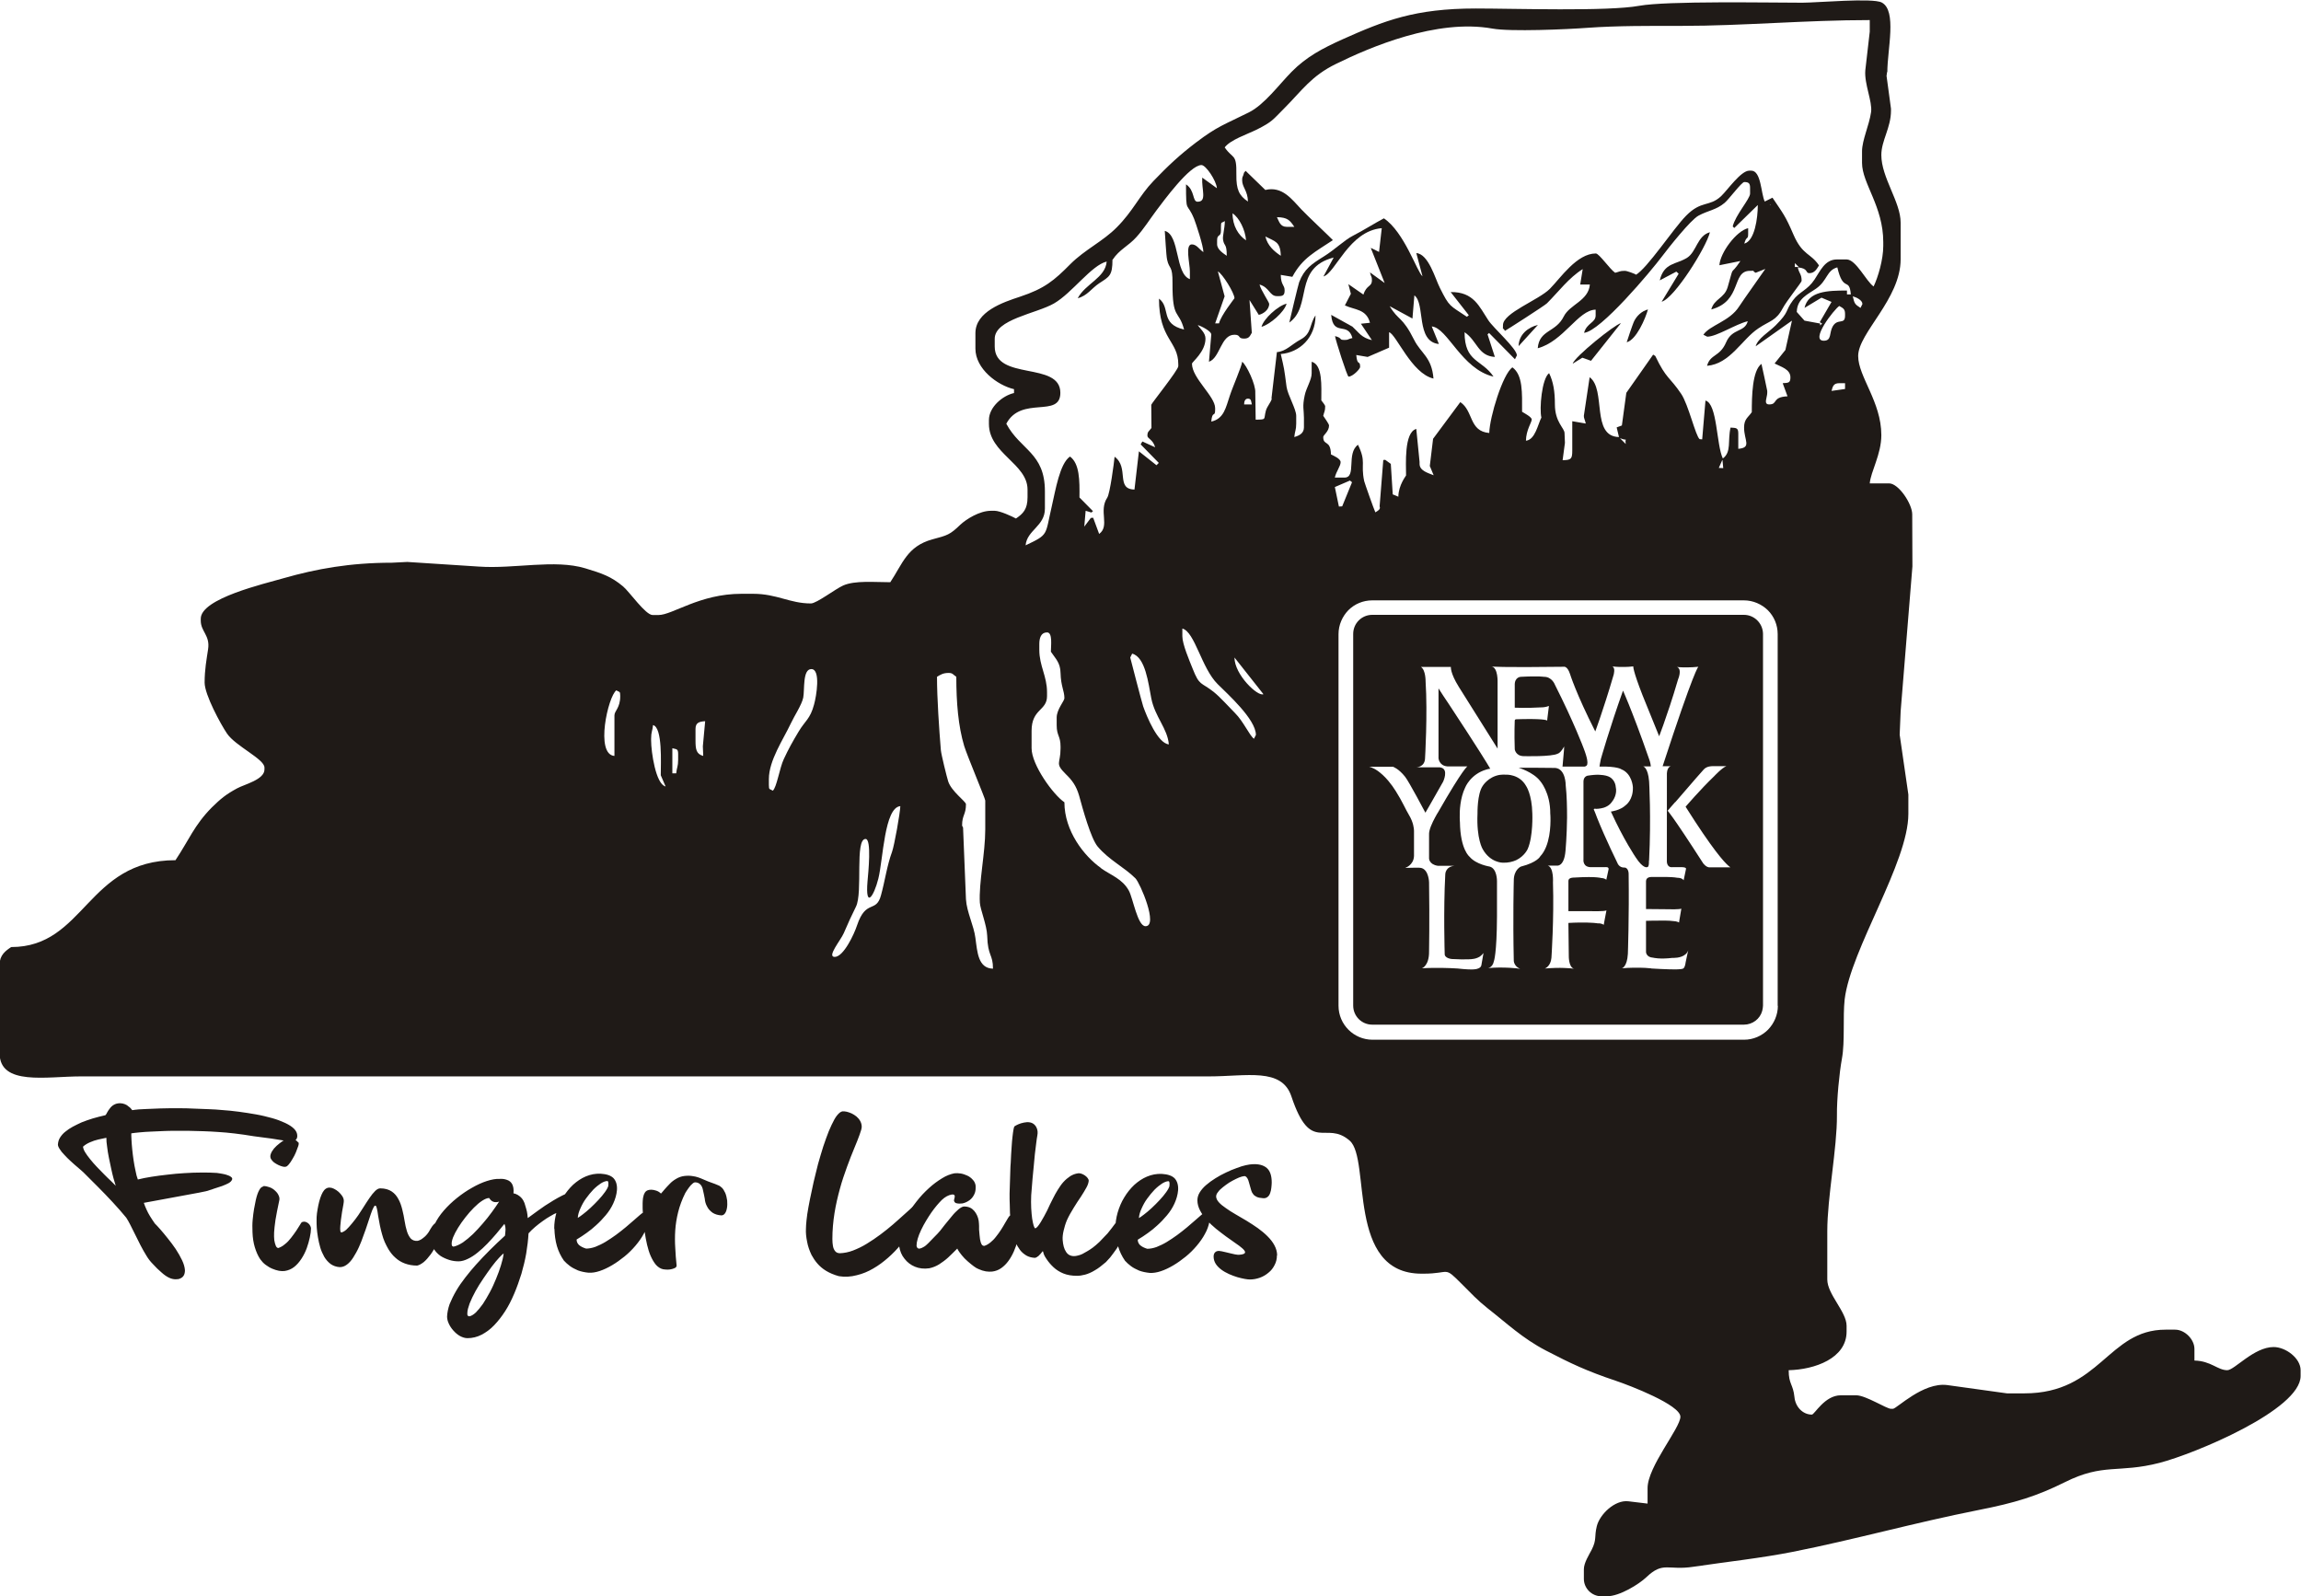 <?xml version="1.0" encoding="UTF-8"?>
<!DOCTYPE svg PUBLIC "-//W3C//DTD SVG 1.1//EN" "http://www.w3.org/Graphics/SVG/1.1/DTD/svg11.dtd">
<!-- Creator: CorelDRAW -->
<svg xmlns="http://www.w3.org/2000/svg" xml:space="preserve" width="11.93in" height="8.277in" style="shape-rendering:geometricPrecision; text-rendering:geometricPrecision; image-rendering:optimizeQuality; fill-rule:evenodd; clip-rule:evenodd"
viewBox="0 0 11.92 8.27"
 xmlns:xlink="http://www.w3.org/1999/xlink">
 <defs>
  <style type="text/css">
   <![CDATA[
    .fil0 {fill:#1F1A17}
    .fil1 {fill:#1F1A17;fill-rule:nonzero}
   ]]>
  </style>
 </defs>
 <g id="Layer_x0020_1">
  <g id="_151855768">
   <path id="_148217024" class="fil0" d="M8.597 1.453l0.087 -0.046 0.012 0.011 -0.088 0.145c0.066,-0.018 0.232,-0.283 0.25,-0.36 -0.066,0.018 -0.069,0.101 -0.118,0.132 -0.056,0.036 -0.12,0.024 -0.142,0.118z"/>
   <path id="_148216784" class="fil0" d="M6.535 1.693c0.044,-0.012 0.119,-0.077 0.13,-0.12 -0.045,0.011 -0.119,0.078 -0.13,0.12z"/>
   <path id="_148217456" class="fil0" d="M8.427 1.773c0.05,-0.013 0.097,-0.123 0.11,-0.17 -0.032,0.008 -0.061,0.035 -0.074,0.066 -0.005,0.011 -0.036,0.102 -0.036,0.104z"/>
   <path id="_148216712" class="fil0" d="M7.867 1.793l0.1 -0.11c-0.05,0.012 -0.099,0.049 -0.1,0.11z"/>
   <path id="_148216736" class="fil0" d="M6.676 1.673c0.125,-0.084 0.02,-0.284 0.233,-0.339l-0.053 0.098c0.062,-0.017 0.132,-0.236 0.302,-0.25l-0.014 0.123 -0.043 -0.021 0.072 0.182 -0.076 -0.055c0.006,0.027 0.01,0.019 0.01,0.04 0,0.037 -0.027,0.022 -0.044,0.075l-0.078 -0.054 0.013 0.05 -0.031 0.06c0.051,0.024 0.111,0.018 0.13,0.09l-0.047 0.005 0.057 0.085c-0.055,-0.013 -0.067,-0.039 -0.101,-0.07 -0.001,-0.001 -0.108,-0.06 -0.11,-0.061 0.01,0.116 0.086,0.032 0.11,0.12 -0.027,0.006 -0.019,0.01 -0.04,0.01 -0.033,0 -0.008,-0.009 -0.05,-0.02 0.002,0.019 0.063,0.21 0.07,0.21 0.022,0 0.06,-0.04 0.06,-0.05 0,-0.039 -0.015,-0.001 -0.02,-0.062l0.059 0.01 0.111 -0.048 0 -0.08c0.037,0.01 0.116,0.214 0.23,0.24 -0.009,-0.112 -0.065,-0.13 -0.1,-0.2 -0.062,-0.124 -0.081,-0.098 -0.127,-0.175l0.118 0.064 0.01 -0.12c0.058,0.043 0.006,0.24 0.127,0.252l-0.037 -0.091c0.082,0.007 0.154,0.221 0.32,0.26 -0.061,-0.091 -0.15,-0.073 -0.15,-0.23 0.066,0.044 0.069,0.123 0.157,0.128l-0.038 -0.117 0.008 -0.007 0.134 0.136c0,-0 0.01,-0.019 0.01,-0.02 0,-0.035 -0.121,-0.141 -0.148,-0.182 -0.047,-0.071 -0.076,-0.148 -0.195,-0.146l0.094 0.12 -0.01 0.008c-0.09,-0.061 -0.089,-0.048 -0.14,-0.15 -0.024,-0.047 -0.058,-0.175 -0.122,-0.18l0.032 0.12c-0.027,-0.02 -0.094,-0.229 -0.2,-0.3 -0.053,0.028 -0.105,0.062 -0.16,0.09 -0.045,0.023 -0.094,0.072 -0.152,0.108 -0.061,0.038 -0.101,0.064 -0.127,0.133 -0.004,0.01 -0.051,0.207 -0.051,0.209z"/>
   <path id="_148217072" class="fil0" d="M8.147 1.884l0.05 -0.031 0.045 0.016 0.155 -0.195c-0.032,0.007 -0.24,0.174 -0.25,0.21z"/>
   <path id="_151851256" class="fil0" d="M9.298 1.363l0.02 0.02 -0.02 0 0 -0.02zm-0.125 -0.305c0,-0 -0.003,0.007 -0.005,0.005l0.005 -0.005zm-0.696 0.365c-0.01,-0.005 -0.047,-0.02 -0.06,-0.02 -0.027,0 -0.028,0.005 -0.05,0.01 -0.027,-0.018 -0.083,-0.1 -0.1,-0.1 -0.098,0 -0.182,0.126 -0.238,0.183 -0.059,0.059 -0.243,0.125 -0.243,0.188 0,0.038 -0.003,0.004 0.01,0.03 0.003,-0.001 0.208,-0.132 0.218,-0.143 0.06,-0.06 0.113,-0.132 0.185,-0.177l-0.013 0.08 0.05 0c-0.007,0.084 -0.104,0.103 -0.135,0.165 -0.042,0.085 -0.127,0.068 -0.135,0.165 0.134,-0.036 0.209,-0.198 0.3,-0.2l0 0.03c0,0.038 -0.046,0.039 -0.06,0.09 0.085,-0.007 0.347,-0.32 0.404,-0.396 0.034,-0.045 0.148,-0.189 0.189,-0.211 0.05,-0.027 0.091,-0.029 0.135,-0.066 0.022,-0.018 0.088,-0.108 0.102,-0.108 0.023,0 0.03,0.007 0.03,0.03l0 0.03c0,0.027 -0.076,0.111 -0.09,0.17l0.008 0.008 0.122 -0.119c0,0.068 -0.016,0.186 -0.07,0.2 0.011,-0.042 0.02,-0.018 0.02,-0.05l0 -0.03c-0.061,0.014 -0.145,0.127 -0.149,0.192l0.109 -0.022c-0.059,0.088 -0.029,0.007 -0.066,0.135 -0.017,0.059 -0.07,0.06 -0.085,0.116 0.161,-0.043 0.104,-0.2 0.2,-0.2 0.038,0 0.004,-0.003 0.03,0.01l0.05 -0.02c-0.001,0.003 -0.115,0.162 -0.136,0.195 -0.049,0.077 -0.151,0.096 -0.185,0.146 0,0 0.019,0.01 0.02,0.01 0.049,0 0.147,-0.065 0.21,-0.08 -0.016,0.059 -0.08,0.035 -0.112,0.109 -0.033,0.077 -0.082,0.06 -0.099,0.122 0.12,-0.01 0.18,-0.137 0.266,-0.194 0.059,-0.04 0.091,-0.038 0.126,-0.104 0.02,-0.038 0.098,-0.135 0.098,-0.142 0,-0.036 -0.012,-0.035 -0.02,-0.07 0.057,0.005 0.038,0.03 0.06,0.03 0.028,0 0.039,-0.023 0.05,-0.04 -0.043,-0.065 -0.085,-0.051 -0.132,-0.159 -0.044,-0.102 -0.053,-0.108 -0.109,-0.192l-0.04 0.02c-0.02,-0.041 -0.018,-0.16 -0.07,-0.16l-0.01 0c-0.044,0 -0.113,0.101 -0.147,0.133 -0.061,0.056 -0.101,0.02 -0.18,0.1 -0.066,0.066 -0.203,0.276 -0.263,0.308z"/>
   <path id="_109638696" class="fil0" d="M9.21 5.21c0,0.048 -0.02,0.092 -0.051,0.124 -0.032,0.032 -0.076,0.052 -0.124,0.052l-1.925 0c-0.097,0 -0.176,-0.079 -0.176,-0.176l0 -1.925c0,-0.048 0.02,-0.092 0.051,-0.124 0.032,-0.032 0.076,-0.051 0.124,-0.051l0 -0 1.925 0c0.048,0 0.092,0.02 0.124,0.051l0 0 3.93371e-006 -3.93371e-006c0.032,0.032 0.051,0.076 0.051,0.124l0 1.925zm-4.726 -0.864c0.032,0 0.014,0.175 0.01,0.22 -0.012,0.144 0.033,0.078 0.056,-0.014 0.025,-0.099 0.031,-0.369 0.114,-0.376 -0.001,0.035 -0.031,0.204 -0.043,0.237 -0.026,0.07 -0.037,0.152 -0.057,0.224 -0.025,0.095 -0.078,0.019 -0.124,0.156 -0.015,0.046 -0.07,0.164 -0.116,0.164 -0.042,0 0.031,-0.086 0.047,-0.123 0.024,-0.055 0.039,-0.089 0.063,-0.137 0.037,-0.073 -0.007,-0.351 0.05,-0.351zm-1.001 -0.47c0.022,0.006 0.03,0.002 0.03,0.03l0 0.03c0,0.035 -0.007,0.039 -0.01,0.07l-0.02 0 0 -0.13zm-0.11 -0.05c0,-0.035 0.007,-0.039 0.01,-0.07 0.05,0.013 0.04,0.197 0.04,0.26l0.025 0.058c-0.051,-0.011 -0.075,-0.18 -0.075,-0.238l0 -0.01zm0.23 -0.05c0,-0.033 0.02,-0.038 0.05,-0.04l-0.012 0.13 0.002 0.05c-0.036,-0.01 -0.04,-0.034 -0.04,-0.08l0 -0.06zm-0.42 0.14c-0.101,-0.008 -0.033,-0.309 0.01,-0.34 0.016,0.011 0.02,0.002 0.02,0.03 0,0.062 -0.03,0.076 -0.03,0.1l0 0.21zm1.801 0.36c0,-0.055 0.02,-0.055 0.02,-0.11 0,-0.014 -0.075,-0.066 -0.092,-0.118 -0.007,-0.022 -0.036,-0.139 -0.038,-0.162 -0.009,-0.109 -0.02,-0.269 -0.02,-0.38 0.018,-0.011 0.032,-0.02 0.06,-0.02 0.022,0 0.022,0.008 0.04,0.02 0,0.133 0.01,0.256 0.041,0.359 0.017,0.054 0.109,0.272 0.109,0.282l0 0.15c0,0.123 -0.034,0.277 -0.028,0.379 0.002,0.035 0.036,0.116 0.038,0.171 0.003,0.109 0.03,0.094 0.03,0.171 -0.077,-0.002 -0.081,-0.085 -0.091,-0.159 -0.008,-0.064 -0.045,-0.134 -0.049,-0.201l-0.015 -0.371 -0.005 -0.01zm-1.001 -0.24c0,-0.097 0.075,-0.206 0.113,-0.287 0.019,-0.041 0.057,-0.097 0.065,-0.135 0.008,-0.042 -0.004,-0.148 0.042,-0.148 0.05,0 0.026,0.142 0.014,0.184 -0.02,0.075 -0.046,0.083 -0.08,0.14 -0.031,0.052 -0.051,0.087 -0.077,0.143 -0.021,0.044 -0.037,0.149 -0.057,0.163 -0.016,-0.011 -0.02,-0.002 -0.02,-0.03l0 -0.03zm2.562 -0.44c-0.029,0.014 -0.15,-0.101 -0.15,-0.19l0.15 0.19zm-0.49 0.26c-0.057,-0.005 -0.114,-0.143 -0.133,-0.197 -0.006,-0.017 -0.067,-0.252 -0.067,-0.253 0,-0.001 0.01,-0.02 0.01,-0.02 0.069,0.018 0.084,0.155 0.099,0.231 0.019,0.097 0.084,0.156 0.091,0.239zm-0.351 0.641c-0.088,-0.062 -0.19,-0.192 -0.19,-0.341 -0.058,-0.039 -0.17,-0.194 -0.17,-0.28l0 -0.09c0,-0.115 0.08,-0.103 0.08,-0.18l0 -0.02c0,-0.084 -0.04,-0.136 -0.04,-0.22l0 -0.03c0,-0.031 0.009,-0.06 0.04,-0.06 0.03,0 0.02,0.069 0.02,0.1 0.023,0.035 0.049,0.056 0.05,0.11 0.002,0.071 0.02,0.092 0.02,0.131 0,0.014 -0.04,0.058 -0.04,0.1l0 0.04c0,0.055 0.02,0.055 0.02,0.11l0 0.01c0,0.082 -0.031,0.075 0.027,0.133 0.033,0.032 0.054,0.06 0.069,0.111 0.019,0.07 0.061,0.222 0.096,0.264 0.06,0.071 0.138,0.107 0.196,0.165 0.024,0.024 0.12,0.248 0.052,0.248 -0.041,0 -0.065,-0.146 -0.086,-0.184 -0.033,-0.061 -0.093,-0.08 -0.144,-0.116zm0.583 -0.913c-0.066,-0.052 -0.073,-0.029 -0.109,-0.121 -0.016,-0.04 -0.053,-0.126 -0.053,-0.167l0 -0.04c0.065,0.017 0.099,0.205 0.183,0.288 0.05,0.05 0.198,0.182 0.198,0.263 0,0.001 -0.01,0.02 -0.01,0.02 -0.024,-0.018 -0.054,-0.089 -0.098,-0.133 -0.034,-0.034 -0.076,-0.082 -0.111,-0.11zm0.707 -1.094l0.01 0.008 -0.051 0.125 -0.017 0.001 -0.021 -0.101 0.079 -0.034zm1.929 -0.107l0.004 0.042 -0.023 -0.001 0.018 -0.041zm-0.576 -0.078l0 -0.02 0 0.02zm0.075 -0.005l-0.03 -0.03c0.048,0.018 0.023,-0.008 0.03,0.03zm-1.957 -0.235c0.018,0 0.016,0.015 0.02,0.03l-0.04 0c0,-0.016 0.005,-0.03 0.02,-0.03zm3.023 -0.04c0.006,-0.023 0.01,-0.04 0.04,-0.04l0.03 0 0 0.03 -0.07 0.01zm0.02 -0.15l0 -0.02 0 0.02zm-0.24 -0.014l0.02 0 -0.02 0zm0.04 -0.246c0.002,-0.069 0.059,-0.091 0.1,-0.12 0.059,-0.041 0.054,-0.095 0.11,-0.11 0.031,0.133 0.062,0.048 0.07,0.14l-0.02 0 0 -0.02c-0.1,0 -0.2,0.003 -0.22,0.09l0.088 -0.053 0.052 0.022 -0.061 0.105 0.012 0.007 -0.01 0.01 -3.54033e-005 -0.01 -0.081 -0.015 -0.041 -0.046zm0.02 -0.01c-0.018,0.018 0.018,-0.018 0,0zm0.12 0.16c-0.074,0 0.054,-0.163 0.08,-0.18 0.016,0.01 0.03,0.013 0.03,0.04l0 0.01c0,0.05 -0.038,0.011 -0.064,0.056 -0.019,0.033 -0.004,0.074 -0.046,0.074zm0.19 -0.17c-0.029,-0.019 -0.031,-0.021 -0.04,-0.06 0.019,0.005 0.05,0.02 0.05,0.04 0,0.001 -0.01,0.02 -0.01,0.02zm-3.243 -0.05c0,0.001 -0.071,0.09 -0.08,0.13l-0.02 0 0.049 -0.14 -0.035 -0.129c0.023,0.011 0.086,0.112 0.086,0.139zm0.24 -0.22c-0.035,-0.023 -0.069,-0.053 -0.08,-0.1 0.049,0.026 0.078,0.025 0.08,0.1zm-0.31 -0.15c0,-0.029 0.003,-0.018 0.02,-0.03 0,0.039 -0.013,0.079 -0.009,0.098 0.006,0.035 0.019,0.016 0.019,0.082 -0.017,-0.012 -0.05,-0.032 -0.05,-0.06l0 -0.02c0,-0.035 0.02,-0.015 0.02,-0.05l0 -0.02zm0.06 -0.07c0.035,0.023 0.066,0.086 0.07,0.14 -0.039,-0.026 -0.07,-0.074 -0.07,-0.14zm0.28 0.07c-0.033,0 -0.039,-0.028 -0.05,-0.05 0.055,0.001 0.067,0.016 0.09,0.05l-0.04 0zm-0.901 0.17c0.035,-0.053 0.081,-0.07 0.123,-0.117 0.038,-0.042 0.068,-0.09 0.103,-0.137 0.038,-0.05 0.173,-0.236 0.234,-0.236 0.023,0 0.077,0.081 0.08,0.12l-0.076 -0.055c-0.004,0.062 0.026,0.125 -0.024,0.125 -0.028,0 -0.013,-0.059 -0.06,-0.09 0,0.158 0.004,0.086 0.042,0.179 0.01,0.026 0.048,0.14 0.048,0.172 -0.022,-0.015 -0.035,-0.04 -0.06,-0.04 -0.036,0 -0.01,0.099 -0.01,0.14l0 0.04c-0.078,-0.028 -0.051,-0.229 -0.13,-0.25 0.002,0.022 0.007,0.127 0.012,0.149 0.011,0.052 0.029,0.027 0.028,0.122 -0.001,0.193 0.032,0.135 0.06,0.24 -0.126,-0.029 -0.068,-0.114 -0.13,-0.16 0,0.212 0.1,0.218 0.1,0.34l0 0.01c0,0.02 -0.14,0.194 -0.14,0.2l0.001 0.12c-0.013,0.018 -0.021,0.018 -0.021,0.04 0,0.016 0.029,0.019 0.04,0.06l-0.066 -0.03 -0.009 0.015 0.094 0.096 -0.012 0.012 -0.091 -0.072 -0.023 0.198c-0.099,-0.002 -0.026,-0.114 -0.103,-0.17 -0.003,0.033 -0.024,0.191 -0.038,0.212 -0.046,0.069 0.015,0.146 -0.042,0.188l-0.031 -0.084 -0.012 0.001 -0.034 0.045 0.007 -0.082 0.03 0.009 0.008 -0.007 -0.07 -0.071c0.001,-0.088 0.001,-0.175 -0.049,-0.212 -0.053,0.036 -0.075,0.174 -0.094,0.256 -0.036,0.154 -0.014,0.146 -0.136,0.204 0.007,-0.079 0.1,-0.099 0.1,-0.19l0 -0.09c0,-0.2 -0.127,-0.213 -0.2,-0.35 0.078,-0.147 0.28,-0.027 0.28,-0.16 0,-0.165 -0.34,-0.06 -0.34,-0.24l0 -0.04c0,-0.101 0.215,-0.13 0.307,-0.183 0.094,-0.054 0.194,-0.198 0.273,-0.217 -0.007,0.085 -0.11,0.114 -0.15,0.19 0.05,-0.013 0.071,-0.051 0.112,-0.078 0.052,-0.034 0.068,-0.039 0.068,-0.122zm0.58 -0.581c0.03,-0.04 0.114,-0.067 0.167,-0.093 0.081,-0.041 0.082,-0.05 0.141,-0.109 0.093,-0.093 0.14,-0.168 0.269,-0.231 0.175,-0.086 0.521,-0.235 0.81,-0.183 0.093,0.017 0.388,0.004 0.494,-0.004 0.152,-0.011 0.323,-0.01 0.49,-0.01 0.313,0 0.642,-0.03 0.971,-0.03l0 0.06 -0.023 0.2c-0.006,0.071 0.037,0.161 0.03,0.216 -0.01,0.07 -0.047,0.146 -0.047,0.204l0 0.06c0,0.106 0.11,0.225 0.11,0.41l0 0.02c0,0.071 -0.027,0.162 -0.05,0.21 -0.038,-0.026 -0.091,-0.14 -0.14,-0.14l-0.05 0c-0.063,0 -0.087,0.061 -0.116,0.104 -0.037,0.056 -0.079,0.063 -0.112,0.108 -0.044,0.06 -0.015,0.055 -0.09,0.13 -0.034,0.034 -0.092,0.067 -0.103,0.108l0.188 -0.133 -0.034 0.152 -0.056 0.07c0.032,0.017 0.082,0.029 0.082,0.072 0,0.03 -0.012,0.028 -0.04,0.03l0.025 0.068c-0.083,0.004 -0.048,0.042 -0.095,0.042 -0.031,0 -0.01,-0.036 -0.01,-0.06l0 -0.01c0,-0.001 -0.029,-0.138 -0.03,-0.14 -0.048,0.035 -0.05,0.169 -0.05,0.25 -0.019,0.028 -0.04,0.035 -0.04,0.08 0,0.066 0.041,0.104 -0.03,0.11l0 -0.08c0,-0.03 -0.012,-0.028 -0.04,-0.03 -0.016,0.068 0.006,0.126 -0.04,0.16 -0.034,-0.071 -0.028,-0.284 -0.09,-0.3l-0.017 0.201 -0.013 -0.001c-0.021,-0.015 -0.058,-0.179 -0.096,-0.235 -0.06,-0.089 -0.077,-0.076 -0.134,-0.196l-0.011 -0.007 -0.139 0.198 -0.023 0.169 -0.027 0.01 0.012 0.05c-0.146,-0.003 -0.065,-0.246 -0.152,-0.31l-0.03 0.2c-0.001,0.01 0.006,0.022 0.01,0.04l-0.07 -0.012 -0 0.152c0,0.044 -0.006,0.049 -0.05,0.05l0.012 -0.09 -0.002 -0.05c0,-0.027 -0.05,-0.056 -0.05,-0.15 -0,-0.066 -0.008,-0.116 -0.03,-0.161 -0.038,0.028 -0.051,0.185 -0.04,0.23 -0.018,0.035 -0.032,0.115 -0.08,0.12 0.001,-0.056 0.03,-0.095 0.03,-0.11 0,-0.013 -0.039,-0.033 -0.05,-0.04 0,-0.097 0.005,-0.19 -0.05,-0.23 -0.05,0.034 -0.118,0.257 -0.12,0.34 -0.106,-0.009 -0.081,-0.114 -0.15,-0.16l-0.141 0.19 -0.017 0.141 0.02 0.048c-0.029,-0.012 -0.073,-0.023 -0.073,-0.059l0 -0.01 -0.017 -0.171c-0.064,0.017 -0.053,0.184 -0.053,0.241 0,0.002 -0.039,0.049 -0.04,0.11l-0.029 -0.012 -0.01 -0.158 -0.029 -0.021 -0.01 0.001 -0.019 0.24c0.007,0.016 -0.011,0.024 -0.022,0.031 -0.007,-0.014 -0.056,-0.153 -0.058,-0.162 -0.019,-0.092 0.012,-0.097 -0.032,-0.188 -0.062,0.045 -0.006,0.17 -0.07,0.17l-0.05 0c0.007,-0.032 0.03,-0.059 0.03,-0.08 0,-0.018 -0.036,-0.033 -0.05,-0.04 -0.002,-0.078 -0.04,-0.043 -0.04,-0.09 0,-0.011 0.03,-0.028 0.03,-0.06 0,-0.008 -0.025,-0.042 -0.03,-0.05 0.005,-0.022 0.01,-0.023 0.01,-0.05 0,-0.005 -0.014,-0.022 -0.02,-0.03 0,-0.072 0.008,-0.185 -0.05,-0.2l0 0.06c0,0.034 -0.028,0.075 -0.036,0.114 -0.013,0.059 -0.004,0.074 -0.004,0.116l0 0.05c0,0.031 -0.025,0.043 -0.05,0.05 0.003,-0.031 0.01,-0.036 0.01,-0.07l0 -0.04c0,-0.035 -0.044,-0.108 -0.05,-0.15 -0.013,-0.1 -0.012,-0.092 -0.03,-0.17 0.097,-0.008 0.18,-0.084 0.18,-0.2 -0.032,0.046 -0.019,0.093 -0.076,0.124 -0.05,0.027 -0.076,0.062 -0.124,0.066l-0.028 0.239c0.007,0.007 -0.024,0.043 -0.029,0.064 -0.013,0.047 0.006,0.046 -0.053,0.047l-0.002 -0.14c0.003,-0.041 -0.045,-0.143 -0.068,-0.16 -0,0.018 -0.051,0.135 -0.064,0.176 -0.021,0.062 -0.03,0.119 -0.096,0.134 0.005,-0.059 0.02,-0.021 0.02,-0.06l0 -0.01c0,-0.061 -0.12,-0.155 -0.12,-0.23 0,-0.009 0.07,-0.061 0.07,-0.13 0,-0.03 -0.027,-0.05 -0.04,-0.07 0.018,0.005 0.072,0.032 0.07,0.05l-0.012 0.14c0.058,-0.02 0.061,-0.14 0.132,-0.14 0.035,0 0.015,0.02 0.05,0.02 0.027,0 0.03,-0.014 0.04,-0.03l-0.012 -0.17 0.048 0.077c0.021,-0.004 0.054,-0.025 0.054,-0.057 0,-0.008 -0.044,-0.073 -0.05,-0.1 0.051,0.014 0.052,0.06 0.09,0.06l0.01 0c0.023,0 0.03,-0.007 0.03,-0.03 0,-0.029 -0.019,-0.025 -0.02,-0.08l0.06 0.01c0.053,-0.099 0.119,-0.129 0.21,-0.19 -0.003,-0.005 -0.136,-0.13 -0.162,-0.158 -0.051,-0.054 -0.1,-0.123 -0.188,-0.102l-0.102 -0.099 -0.008 0.009c-0.007,0.028 -0.01,0.017 -0.01,0.04 0,0.036 0.029,0.054 0.03,0.11 -0.046,-0.031 -0.061,-0.062 -0.06,-0.14 0.002,-0.112 -0.018,-0.078 -0.06,-0.14zm3.433 -0.39c0,-0.118 0.051,-0.319 -0.029,-0.361 -0.047,-0.025 -0.335,0.001 -0.411,0.001 -0.173,-5.50719e-005 -0.701,-0.01 -0.845,0.016 -0.164,0.03 -0.649,0.014 -0.847,0.014 -0.316,0 -0.474,0.063 -0.691,0.16 -0.104,0.047 -0.186,0.09 -0.263,0.168 -0.065,0.066 -0.141,0.17 -0.221,0.21 -0.128,0.064 -0.162,0.071 -0.274,0.156 -0.088,0.067 -0.145,0.121 -0.221,0.2 -0.073,0.076 -0.105,0.155 -0.19,0.24 -0.071,0.072 -0.165,0.115 -0.24,0.19 -0.084,0.085 -0.134,0.127 -0.261,0.169 -0.088,0.029 -0.231,0.077 -0.231,0.189l0 0.08c0,0.105 0.114,0.19 0.2,0.21l0 0.02c-0.058,0.013 -0.13,0.072 -0.13,0.14l0 0.02c0,0.153 0.2,0.206 0.2,0.34l0 0.04c0,0.062 -0.023,0.085 -0.06,0.11 -0.02,-0.011 -0.083,-0.04 -0.11,-0.04l-0.02 0c-0.058,0 -0.127,0.043 -0.158,0.072 -0.055,0.053 -0.067,0.055 -0.145,0.076 -0.131,0.036 -0.154,0.126 -0.218,0.222 -0.082,0 -0.183,-0.01 -0.244,0.017 -0.039,0.017 -0.138,0.093 -0.167,0.093 -0.11,0 -0.176,-0.05 -0.3,-0.05l-0.06 0c-0.217,0 -0.357,0.11 -0.43,0.11l-0.03 0c-0.037,0 -0.119,-0.119 -0.153,-0.148 -0.062,-0.052 -0.11,-0.068 -0.196,-0.094 -0.16,-0.048 -0.366,0.004 -0.552,-0.009l-0.37 -0.024 -0.08 0.004c-0.217,0 -0.392,0.032 -0.56,0.08 -0.1,0.029 -0.43,0.105 -0.43,0.21l0 0.01c0,0.057 0.049,0.076 0.038,0.148 -0.008,0.054 -0.018,0.105 -0.018,0.173 0,0.063 0.084,0.217 0.116,0.264 0.044,0.065 0.194,0.132 0.194,0.176l0 0.01c0,0.053 -0.104,0.077 -0.142,0.098 -0.059,0.032 -0.085,0.054 -0.131,0.099 -0.091,0.092 -0.119,0.17 -0.188,0.273 -0.459,0 -0.469,0.45 -0.851,0.45 -0.029,0.019 -0.06,0.042 -0.06,0.09l0 0.46c0,0.17 0.244,0.12 0.42,0.12 0.177,0 0.354,0 0.53,0 0.354,0 0.707,0 1.061,0 0.707,0 1.415,0 2.122,0 0.711,0 1.421,0 2.132,0 0.195,0 0.377,-0.047 0.427,0.104 0.101,0.302 0.177,0.12 0.302,0.229 0.111,0.097 -0.02,0.689 0.372,0.689l0.01 0c0.142,0 0.103,-0.042 0.198,0.053 0.048,0.048 0.08,0.083 0.134,0.126 0.1,0.078 0.181,0.156 0.302,0.219 0.131,0.068 0.211,0.106 0.363,0.157 0.072,0.024 0.334,0.125 0.334,0.186 0,0.059 -0.17,0.258 -0.17,0.37l0 0.08 -0.1 -0.012c-0.07,-0.008 -0.148,0.068 -0.163,0.129 -0.014,0.056 0.001,0.068 -0.027,0.123 -0.013,0.025 -0.04,0.067 -0.04,0.1l0 0.05c0,0.049 0.041,0.09 0.09,0.09l0.03 0c0.066,0 0.166,-0.063 0.203,-0.098 0.089,-0.085 0.111,-0.034 0.246,-0.055 0.168,-0.025 0.352,-0.045 0.513,-0.077 0.327,-0.065 0.626,-0.15 0.964,-0.217 0.188,-0.037 0.299,-0.071 0.446,-0.144 0.2,-0.1 0.276,-0.045 0.49,-0.1 0.182,-0.047 0.731,-0.275 0.731,-0.45l0 -0.03c0,-0.062 -0.077,-0.12 -0.14,-0.12 -0.102,0 -0.203,0.12 -0.24,0.12 -0.05,0 -0.084,-0.048 -0.17,-0.05l0 -0.06c0,-0.05 -0.05,-0.1 -0.1,-0.1l-0.05 0c-0.299,0 -0.338,0.33 -0.731,0.33l-0.09 0 -0.31 -0.043c-0.125,-0.016 -0.262,0.123 -0.281,0.123l-0.01 0c-0.023,0 -0.131,-0.07 -0.18,-0.07l-0.08 0c-0.084,0 -0.136,0.1 -0.15,0.1 -0.047,0 -0.085,-0.04 -0.09,-0.09 -0.007,-0.069 -0.03,-0.066 -0.03,-0.14 0.134,-0.003 0.3,-0.061 0.3,-0.2l0 -0.03c0,-0.073 -0.1,-0.163 -0.1,-0.24l0 -0.25c0,-0.176 0.051,-0.429 0.05,-0.601 -0.001,-0.08 0.012,-0.218 0.026,-0.294 0.016,-0.088 0.004,-0.214 0.014,-0.306 0.031,-0.259 0.33,-0.708 0.33,-0.961l0 -0.1 -0.045 -0.31 0.005 -0.121 0.061 -0.751 -0.001 -0.27c0,-0.053 -0.07,-0.16 -0.12,-0.16l-0.1 0c0.005,-0.061 0.06,-0.15 0.06,-0.25 0,-0.173 -0.12,-0.303 -0.12,-0.41 0,-0.119 0.22,-0.295 0.22,-0.501l0 -0.19c0,-0.107 -0.1,-0.233 -0.1,-0.35 0,-0.075 0.05,-0.141 0.05,-0.23l0 -0.01 -0.023 -0.17 0.003 -0.021z"/>
   <path id="_148217312" class="fil1" d="M0.68 5.871c0.011,-0.002 0.025,-0.003 0.043,-0.005 0.018,-0.002 0.037,-0.003 0.059,-0.004 0.022,-0.001 0.044,-0.002 0.068,-0.003 0.018,-0.001 0.037,-0.001 0.059,-0.001 0.021,-0 0.045,-0 0.07,0 0.025,0.001 0.051,0.001 0.076,0.002 0.025,0.001 0.05,0.002 0.076,0.004 0.051,0.003 0.112,0.01 0.184,0.022 0.03,0.004 0.06,0.008 0.091,0.012 0.031,0.005 0.062,0.01 0.094,0.015 0.007,0.001 0.013,0.001 0.019,-0.001 0.006,-0.002 0.011,-0.005 0.015,-0.009 0.004,-0.005 0.006,-0.011 0.006,-0.019 -0,-0.014 -0.006,-0.026 -0.017,-0.037 -0.011,-0.011 -0.027,-0.021 -0.046,-0.03 -0.02,-0.009 -0.042,-0.018 -0.068,-0.025 -0.026,-0.007 -0.053,-0.014 -0.082,-0.019 -0.029,-0.005 -0.059,-0.01 -0.09,-0.014 -0.03,-0.004 -0.06,-0.007 -0.09,-0.009 -0.018,-0.002 -0.038,-0.003 -0.062,-0.004 -0.023,-0.001 -0.049,-0.002 -0.078,-0.003 -0.029,-0.002 -0.058,-0.002 -0.087,-0.002 -0.03,-0 -0.059,0 -0.09,0.001 -0.03,0.001 -0.055,0.002 -0.073,0.003 -0.019,0.001 -0.032,0.002 -0.039,0.002 -0.007,0.001 -0.014,0.001 -0.019,0.002 -0.006,0.001 -0.01,0.001 -0.014,0.002 -0.005,-0.007 -0.011,-0.014 -0.019,-0.019 -0.005,-0.005 -0.011,-0.009 -0.019,-0.012 -0.008,-0.003 -0.016,-0.005 -0.025,-0.005 -0.013,0 -0.023,0.003 -0.032,0.008 -0.009,0.005 -0.016,0.012 -0.021,0.019 -0.006,0.007 -0.01,0.014 -0.014,0.021 -0.003,0.007 -0.006,0.011 -0.009,0.014 -0.023,0.005 -0.045,0.011 -0.066,0.017 -0.02,0.006 -0.039,0.013 -0.057,0.02 -0.015,0.007 -0.03,0.014 -0.045,0.022 -0.015,0.008 -0.028,0.017 -0.039,0.026 -0.012,0.009 -0.021,0.02 -0.028,0.031 -0.007,0.011 -0.01,0.023 -0.011,0.036 0,0.006 0.003,0.014 0.009,0.023 0.006,0.01 0.014,0.02 0.024,0.03 0.01,0.011 0.02,0.021 0.032,0.032 0.007,0.006 0.014,0.013 0.021,0.019 0.007,0.006 0.014,0.012 0.021,0.018 0.007,0.006 0.015,0.013 0.024,0.021 0.025,0.025 0.05,0.05 0.076,0.076 0.026,0.026 0.051,0.052 0.076,0.079 0.025,0.027 0.049,0.054 0.071,0.081 0.006,0.01 0.014,0.022 0.021,0.037 0.008,0.015 0.016,0.032 0.025,0.05 0.009,0.018 0.018,0.037 0.028,0.056 0.01,0.019 0.02,0.037 0.03,0.053 0.01,0.017 0.021,0.031 0.033,0.043 0.016,0.018 0.031,0.032 0.045,0.044 0.013,0.012 0.026,0.021 0.038,0.027 0.012,0.006 0.024,0.009 0.036,0.009 0.01,0 0.018,-0.001 0.025,-0.005 0.007,-0.003 0.013,-0.008 0.017,-0.015 0.004,-0.007 0.006,-0.016 0.006,-0.027 -0.001,-0.016 -0.006,-0.033 -0.015,-0.052 -0.009,-0.019 -0.02,-0.038 -0.033,-0.058 -0.013,-0.019 -0.027,-0.038 -0.041,-0.055 -0.014,-0.018 -0.027,-0.033 -0.039,-0.047 -0.012,-0.013 -0.021,-0.024 -0.028,-0.03 -0.01,-0.014 -0.018,-0.027 -0.025,-0.038 -0.007,-0.011 -0.013,-0.023 -0.018,-0.034 -0.005,-0.011 -0.01,-0.023 -0.014,-0.035l0.287 -0.053 0.034 -0.007c0.007,-0.002 0.014,-0.003 0.02,-0.006 0.007,-0.002 0.014,-0.004 0.021,-0.007 0.015,-0.005 0.03,-0.01 0.043,-0.014 0.013,-0.005 0.025,-0.01 0.034,-0.015 0.009,-0.005 0.015,-0.011 0.018,-0.018 0.002,-0.005 0.001,-0.01 -0.005,-0.014 -0.006,-0.005 -0.013,-0.008 -0.023,-0.011 -0.005,-0.002 -0.011,-0.003 -0.02,-0.005 -0.008,-0.002 -0.019,-0.003 -0.031,-0.005 -0.024,-0.002 -0.051,-0.002 -0.079,-0.002 -0.028,0 -0.058,0.001 -0.088,0.003 -0.03,0.002 -0.059,0.004 -0.089,0.008 -0.029,0.003 -0.057,0.007 -0.083,0.011 -0.026,0.004 -0.05,0.009 -0.07,0.014 -0.005,-0.013 -0.009,-0.028 -0.012,-0.045 -0.004,-0.017 -0.007,-0.035 -0.01,-0.054 -0.003,-0.019 -0.005,-0.038 -0.007,-0.056 -0.002,-0.018 -0.003,-0.035 -0.004,-0.051 -0.001,-0.015 -0.001,-0.028 -0.001,-0.038zm-0.08 0.272c-0.006,-0.006 -0.015,-0.015 -0.025,-0.025 -0.011,-0.01 -0.022,-0.021 -0.035,-0.034 -0.012,-0.012 -0.025,-0.025 -0.038,-0.039 -0.013,-0.013 -0.024,-0.027 -0.035,-0.04 -0.011,-0.013 -0.019,-0.025 -0.026,-0.036 -0.007,-0.011 -0.01,-0.021 -0.011,-0.029 0.011,-0.01 0.023,-0.017 0.037,-0.023 0.014,-0.006 0.028,-0.011 0.042,-0.014 0.015,-0.003 0.029,-0.006 0.042,-0.009 0,0.014 0.001,0.029 0.004,0.047 0.002,0.018 0.005,0.036 0.009,0.056 0.004,0.019 0.008,0.038 0.012,0.057 0.004,0.019 0.008,0.035 0.012,0.05 0.004,0.015 0.008,0.028 0.011,0.037zm0.765 0.003c-0.008,0.001 -0.016,0.007 -0.022,0.019 -0.007,0.012 -0.013,0.03 -0.018,0.052 -0.003,0.014 -0.006,0.03 -0.009,0.046 -0.003,0.017 -0.005,0.035 -0.007,0.055 -0.002,0.02 -0.002,0.042 -0.001,0.065 0.001,0.029 0.005,0.055 0.012,0.078 0.007,0.023 0.016,0.044 0.028,0.062 0.008,0.011 0.017,0.021 0.028,0.029 0.011,0.008 0.022,0.015 0.034,0.02 0.012,0.005 0.024,0.009 0.035,0.011 0.011,0.002 0.021,0.002 0.03,0.001 0.019,-0.003 0.035,-0.01 0.049,-0.021 0.014,-0.011 0.027,-0.026 0.038,-0.043 0.011,-0.017 0.02,-0.035 0.027,-0.054 0.007,-0.019 0.012,-0.038 0.016,-0.056 0.004,-0.018 0.006,-0.034 0.006,-0.047 0,-0.003 -0.001,-0.006 -0.003,-0.011 -0.002,-0.005 -0.005,-0.009 -0.009,-0.013 -0.004,-0.004 -0.009,-0.007 -0.015,-0.009 -0.006,-0.002 -0.012,-0.002 -0.02,0.001 -0.002,0.001 -0.005,0.005 -0.01,0.014 -0.005,0.008 -0.011,0.018 -0.019,0.03 -0.008,0.012 -0.017,0.024 -0.027,0.037 -0.01,0.013 -0.02,0.024 -0.032,0.033 -0.011,0.01 -0.023,0.016 -0.034,0.02 -0.005,-0 -0.01,-0.004 -0.013,-0.011 -0.003,-0.007 -0.006,-0.017 -0.008,-0.029 -0.001,-0.012 -0.002,-0.026 -0.001,-0.041 0.001,-0.016 0.003,-0.037 0.007,-0.064 0.004,-0.027 0.011,-0.059 0.019,-0.098 0.003,-0.01 0.002,-0.019 -0.002,-0.028 -0.004,-0.01 -0.01,-0.018 -0.019,-0.026 -0.008,-0.008 -0.018,-0.014 -0.029,-0.018 -0.011,-0.004 -0.021,-0.006 -0.032,-0.006zm0.181 -0.227c-0.005,-0.006 -0.012,-0.012 -0.02,-0.017 -0.008,-0.005 -0.017,-0.007 -0.026,-0.007 -0.005,0 -0.013,0.003 -0.022,0.008 -0.01,0.005 -0.02,0.012 -0.03,0.02 -0.011,0.008 -0.02,0.017 -0.029,0.027 -0.008,0.01 -0.014,0.02 -0.017,0.03 -0.003,0.01 -0.002,0.019 0.004,0.027 0.003,0.005 0.008,0.01 0.014,0.015 0.007,0.005 0.014,0.009 0.022,0.013 0.008,0.004 0.015,0.006 0.022,0.008 0.007,0.002 0.012,0.002 0.015,0.001 0.005,-0 0.01,-0.004 0.017,-0.012 0.006,-0.007 0.013,-0.017 0.019,-0.028 0.007,-0.011 0.013,-0.023 0.018,-0.035 0.005,-0.012 0.009,-0.023 0.012,-0.032 0.003,-0.009 0.003,-0.015 0.002,-0.019zm0.731 0.473c0.001,-0.007 0.002,-0.012 0.002,-0.017 0,-0.005 0,-0.009 -0,-0.012 -0.001,-0.004 -0.001,-0.008 -0.003,-0.012 -0.002,-0.007 -0.005,-0.012 -0.008,-0.014 -0.003,-0.002 -0.007,-0.003 -0.01,-0.002 -0.006,0.002 -0.012,0.008 -0.018,0.016 -0.006,0.008 -0.012,0.019 -0.019,0.031 -0.005,0.008 -0.011,0.015 -0.018,0.022 -0.007,0.007 -0.015,0.012 -0.022,0.017 -0.007,0.004 -0.013,0.006 -0.018,0.007 -0.015,0.001 -0.026,-0.003 -0.035,-0.012 -0.008,-0.009 -0.015,-0.022 -0.02,-0.038 -0.005,-0.016 -0.009,-0.034 -0.012,-0.053 -0.003,-0.02 -0.007,-0.039 -0.012,-0.059 -0.005,-0.02 -0.011,-0.038 -0.02,-0.054 -0.009,-0.017 -0.02,-0.03 -0.035,-0.04 -0.015,-0.01 -0.035,-0.016 -0.059,-0.016 -0.009,0 -0.018,0.005 -0.027,0.014 -0.009,0.009 -0.019,0.021 -0.029,0.036 -0.01,0.015 -0.021,0.031 -0.032,0.049 -0.008,0.013 -0.017,0.027 -0.026,0.04 -0.01,0.014 -0.02,0.028 -0.032,0.042 -0.011,0.014 -0.022,0.025 -0.03,0.033 -0.009,0.008 -0.017,0.012 -0.024,0.014 -0.004,0.001 -0.006,-0.002 -0.007,-0.008 -0.001,-0.006 -0.001,-0.014 -0,-0.026 0.001,-0.016 0.004,-0.04 0.009,-0.072 0.003,-0.016 0.005,-0.029 0.007,-0.039 0.002,-0.01 0.002,-0.016 0.002,-0.019 -0,-0.008 -0.003,-0.016 -0.008,-0.024 -0.005,-0.008 -0.012,-0.015 -0.019,-0.022 -0.008,-0.007 -0.016,-0.012 -0.024,-0.016 -0.008,-0.004 -0.016,-0.006 -0.023,-0.006 -0.014,0 -0.026,0.008 -0.035,0.024 -0.009,0.016 -0.017,0.039 -0.023,0.068 -0.003,0.014 -0.005,0.028 -0.007,0.041 -0.002,0.013 -0.002,0.026 -0.002,0.039 0,0.009 0,0.021 0.001,0.036 0.001,0.015 0.003,0.031 0.006,0.049 0.003,0.018 0.007,0.036 0.012,0.053 0.005,0.018 0.013,0.034 0.021,0.049 0.009,0.015 0.02,0.027 0.033,0.037 0.013,0.009 0.029,0.015 0.047,0.016 0.013,0 0.025,-0.004 0.037,-0.013 0.012,-0.009 0.023,-0.021 0.033,-0.037 0.01,-0.016 0.02,-0.033 0.029,-0.053 0.009,-0.02 0.017,-0.04 0.024,-0.061 0.008,-0.021 0.015,-0.041 0.021,-0.06 0.006,-0.019 0.012,-0.036 0.017,-0.051 0.005,-0.015 0.01,-0.027 0.014,-0.034 0.004,-0.008 0.007,-0.011 0.01,-0.009 0.003,0 0.005,0.004 0.007,0.013 0.002,0.009 0.005,0.022 0.007,0.04 0.003,0.017 0.006,0.033 0.009,0.049 0.003,0.016 0.007,0.03 0.011,0.045 0.004,0.014 0.008,0.028 0.014,0.041 0.006,0.013 0.012,0.025 0.019,0.037 0.01,0.016 0.021,0.031 0.036,0.044 0.014,0.013 0.03,0.023 0.049,0.03 0.019,0.007 0.04,0.011 0.064,0.011 0.01,-0.002 0.021,-0.008 0.034,-0.018 0.012,-0.01 0.024,-0.024 0.036,-0.04 0.012,-0.016 0.021,-0.033 0.029,-0.051 0.008,-0.018 0.013,-0.036 0.014,-0.054zm0.648 -0.122c0.005,-0.002 0.01,-0.005 0.015,-0.008 0.005,-0.003 0.009,-0.007 0.012,-0.011l0.01 -0.015c0.004,-0.006 0.008,-0.013 0.011,-0.021 0.003,-0.008 0.005,-0.016 0.007,-0.023 0.001,-0.004 -0.001,-0.007 -0.005,-0.01 -0.004,-0.003 -0.01,-0.005 -0.018,-0.008 -0.014,0.005 -0.028,0.011 -0.044,0.019 -0.016,0.008 -0.032,0.017 -0.047,0.026 -0.015,0.009 -0.03,0.019 -0.043,0.027 -0.01,0.007 -0.022,0.015 -0.037,0.026 -0.015,0.011 -0.032,0.023 -0.052,0.038 0,-0.004 -0.001,-0.011 -0.002,-0.019 -0.001,-0.009 -0.003,-0.019 -0.006,-0.029 -0.003,-0.011 -0.006,-0.021 -0.009,-0.03 -0.004,-0.01 -0.008,-0.017 -0.012,-0.022 -0.008,-0.01 -0.016,-0.016 -0.023,-0.02 -0.007,-0.004 -0.014,-0.007 -0.022,-0.008 0.002,-0.021 -0.001,-0.037 -0.007,-0.048 -0.006,-0.011 -0.015,-0.018 -0.027,-0.022 -0.011,-0.004 -0.023,-0.006 -0.037,-0.005 -0.02,-0.001 -0.042,0.003 -0.067,0.011 -0.025,0.008 -0.051,0.02 -0.077,0.035 -0.027,0.015 -0.053,0.033 -0.078,0.053 -0.025,0.02 -0.048,0.042 -0.068,0.065 -0.02,0.023 -0.036,0.047 -0.048,0.072 -0.012,0.025 -0.018,0.049 -0.018,0.073 0,0.021 0.005,0.039 0.014,0.053 0.009,0.015 0.021,0.027 0.035,0.037 0.014,0.009 0.03,0.016 0.046,0.021 0.016,0.005 0.032,0.007 0.048,0.007 0.015,-0 0.032,-0.005 0.048,-0.013 0.017,-0.008 0.034,-0.019 0.051,-0.033 0.017,-0.014 0.034,-0.029 0.05,-0.046 0.016,-0.017 0.032,-0.034 0.047,-0.052 0.015,-0.018 0.028,-0.034 0.041,-0.05 0.002,0.004 0.004,0.01 0.005,0.018 0.001,0.007 0.001,0.015 0,0.023 -0.001,0.008 -0.001,0.015 -0.002,0.02 -0.055,0.05 -0.105,0.1 -0.15,0.15 -0.019,0.021 -0.037,0.043 -0.055,0.066 -0.018,0.023 -0.034,0.046 -0.048,0.07 -0.014,0.024 -0.025,0.047 -0.034,0.069 -0.008,0.023 -0.012,0.044 -0.013,0.064 0,0.012 0.003,0.024 0.009,0.037 0.006,0.013 0.014,0.025 0.024,0.036 0.01,0.011 0.021,0.021 0.034,0.028 0.013,0.007 0.026,0.011 0.039,0.011 0.025,-0 0.05,-0.006 0.073,-0.018 0.023,-0.012 0.045,-0.028 0.065,-0.049 0.02,-0.021 0.039,-0.045 0.057,-0.073 0.018,-0.028 0.033,-0.058 0.047,-0.091 0.014,-0.033 0.026,-0.067 0.037,-0.102 0.01,-0.035 0.019,-0.071 0.025,-0.106 0.006,-0.036 0.01,-0.07 0.012,-0.104 0.01,-0.011 0.021,-0.022 0.034,-0.033 0.013,-0.011 0.026,-0.021 0.04,-0.031 0.014,-0.01 0.026,-0.018 0.037,-0.024 0.008,-0.005 0.015,-0.009 0.021,-0.012 0.006,-0.003 0.011,-0.005 0.014,-0.006l0.038 -0.017zm-0.339 -0.046c-0.011,0.017 -0.024,0.036 -0.038,0.055 -0.015,0.02 -0.03,0.04 -0.047,0.059 -0.017,0.02 -0.034,0.038 -0.051,0.055 -0.018,0.017 -0.035,0.031 -0.052,0.043 -0.017,0.011 -0.034,0.019 -0.049,0.022 -0.001,-0.001 -0.003,-0.002 -0.004,-0.002 -0.001,-0 -0.002,-0.001 -0.003,-0.002 -0.001,-0.001 -0.001,-0.004 -0.002,-0.007 -0.001,-0.009 0.001,-0.021 0.007,-0.037 0.006,-0.015 0.015,-0.032 0.026,-0.05 0.011,-0.018 0.024,-0.036 0.038,-0.054 0.014,-0.018 0.029,-0.035 0.044,-0.05 0.015,-0.015 0.029,-0.027 0.043,-0.036 0.014,-0.009 0.026,-0.014 0.036,-0.014 0.002,0.003 0.003,0.005 0.005,0.007 0.002,0.002 0.004,0.004 0.006,0.006 0.004,0.004 0.009,0.006 0.016,0.008 0.006,0.001 0.014,0.001 0.023,-0.002zm0.023 0.27c-0.002,0.018 -0.007,0.039 -0.014,0.061 -0.007,0.022 -0.015,0.046 -0.025,0.069 -0.01,0.024 -0.02,0.047 -0.032,0.069 -0.012,0.022 -0.024,0.043 -0.036,0.061 -0.013,0.018 -0.025,0.033 -0.037,0.045 -0.012,0.011 -0.023,0.018 -0.034,0.02 -0.004,-0.001 -0.007,-0.002 -0.008,-0.004 -0.001,-0.002 -0.002,-0.003 -0.002,-0.006 -0,-0.002 -0,-0.005 0,-0.007 0,-0.014 0.005,-0.03 0.012,-0.05 0.008,-0.02 0.018,-0.041 0.03,-0.063 0.012,-0.022 0.026,-0.044 0.041,-0.066 0.015,-0.022 0.029,-0.042 0.043,-0.061 0.014,-0.019 0.027,-0.034 0.038,-0.046 0.011,-0.012 0.019,-0.02 0.025,-0.023zm0.263 -0.129c0.001,0.032 0.005,0.062 0.013,0.09 0.008,0.027 0.02,0.052 0.036,0.075 0.009,0.01 0.019,0.019 0.031,0.028 0.012,0.009 0.026,0.016 0.042,0.023 0.016,0.006 0.035,0.01 0.055,0.012 0.018,0.001 0.037,-0.002 0.058,-0.009 0.021,-0.007 0.042,-0.017 0.064,-0.03 0.022,-0.013 0.043,-0.028 0.064,-0.045 0.021,-0.017 0.04,-0.036 0.057,-0.056 0.017,-0.02 0.032,-0.041 0.043,-0.062 0.012,-0.021 0.019,-0.042 0.023,-0.062 0,-0.005 0,-0.009 0,-0.012 0,-0.003 -0,-0.005 -0.001,-0.008 -0,-0.002 -0.001,-0.005 -0.003,-0.008 -0.002,-0.005 -0.005,-0.009 -0.008,-0.013 -0.003,-0.004 -0.008,-0.006 -0.015,-0.006 -0.002,0.001 -0.007,0.004 -0.015,0.011 -0.008,0.007 -0.018,0.016 -0.031,0.027 -0.013,0.011 -0.027,0.023 -0.043,0.037 -0.016,0.013 -0.033,0.027 -0.051,0.04 -0.018,0.013 -0.036,0.025 -0.054,0.036 -0.018,0.011 -0.036,0.019 -0.053,0.026 -0.017,0.006 -0.033,0.009 -0.048,0.009 -0.016,-0.005 -0.028,-0.011 -0.037,-0.019 -0.008,-0.008 -0.012,-0.017 -0.012,-0.028 0.019,-0.011 0.036,-0.023 0.053,-0.035 0.017,-0.012 0.033,-0.025 0.048,-0.039 0.018,-0.016 0.034,-0.033 0.05,-0.052 0.016,-0.019 0.029,-0.039 0.039,-0.061 0.01,-0.022 0.017,-0.045 0.019,-0.069 0.002,-0.027 -0.005,-0.048 -0.018,-0.062 -0.014,-0.014 -0.036,-0.021 -0.067,-0.023 -0.027,-0.001 -0.052,0.004 -0.076,0.014 -0.024,0.01 -0.046,0.025 -0.066,0.043 -0.02,0.019 -0.037,0.04 -0.052,0.065 -0.015,0.024 -0.026,0.051 -0.034,0.078 -0.008,0.028 -0.012,0.056 -0.012,0.084zm0.28 -0.225c-0.002,0.01 -0.008,0.021 -0.018,0.035 -0.009,0.013 -0.021,0.027 -0.034,0.041 -0.013,0.014 -0.027,0.028 -0.041,0.041 -0.014,0.013 -0.027,0.024 -0.039,0.033 -0.012,0.009 -0.021,0.016 -0.027,0.019 0.001,-0.016 0.006,-0.033 0.014,-0.05 0.008,-0.018 0.017,-0.035 0.029,-0.051 0.012,-0.017 0.025,-0.032 0.038,-0.046 0.014,-0.014 0.027,-0.024 0.039,-0.032 0.013,-0.008 0.024,-0.012 0.033,-0.012 0.003,0 0.004,0.002 0.005,0.006 0.001,0.004 0.001,0.01 -0,0.018zm0.604 0.038c-0.005,-0.011 -0.01,-0.019 -0.016,-0.025 -0.006,-0.006 -0.013,-0.011 -0.022,-0.014 -0.009,-0.004 -0.019,-0.008 -0.031,-0.012 -0.012,-0.004 -0.027,-0.01 -0.045,-0.018 -0.018,-0.008 -0.035,-0.014 -0.051,-0.016 -0.015,-0.003 -0.031,-0.003 -0.047,-0.001 -0.015,0.002 -0.029,0.007 -0.042,0.015 -0.012,0.007 -0.024,0.016 -0.033,0.026 -0.01,0.01 -0.018,0.019 -0.026,0.028 -0.007,0.009 -0.014,0.016 -0.019,0.022 -0.007,-0.007 -0.015,-0.012 -0.024,-0.015 -0.009,-0.003 -0.018,-0.005 -0.026,-0.005 -0.008,-0 -0.014,0.001 -0.019,0.003 -0.007,0.003 -0.013,0.008 -0.016,0.015 -0.004,0.007 -0.006,0.015 -0.008,0.025 -0.001,0.009 -0.002,0.018 -0.002,0.027 -0,0.008 0,0.016 0,0.021 0,0.004 0,0.012 0.001,0.025 0.001,0.012 0.002,0.028 0.003,0.046 0.002,0.018 0.004,0.038 0.007,0.059 0.003,0.021 0.007,0.042 0.012,0.064 0.005,0.021 0.011,0.041 0.019,0.059 0.008,0.018 0.017,0.033 0.027,0.045 0.011,0.012 0.023,0.02 0.037,0.023 0.007,0.001 0.015,0.002 0.023,0.002 0.008,-0 0.016,-0.001 0.023,-0.003 0.007,-0.002 0.013,-0.004 0.018,-0.007 0.004,-0.003 0.006,-0.007 0.006,-0.012 -0.003,-0.03 -0.006,-0.061 -0.007,-0.091 -0.002,-0.03 -0.002,-0.06 -0,-0.091 0.002,-0.03 0.007,-0.062 0.015,-0.094 0.008,-0.032 0.02,-0.065 0.037,-0.099 0.006,-0.009 0.011,-0.018 0.018,-0.027 0.006,-0.009 0.013,-0.016 0.019,-0.021 0.006,-0.006 0.012,-0.008 0.018,-0.007 0.011,0.001 0.019,0.006 0.025,0.013 0.006,0.007 0.01,0.017 0.012,0.029 0.003,0.012 0.006,0.027 0.009,0.043 0.001,0.014 0.005,0.028 0.012,0.04 0.006,0.013 0.016,0.023 0.028,0.032 0.012,0.008 0.028,0.013 0.046,0.014 0.008,-0 0.014,-0.004 0.019,-0.011 0.005,-0.007 0.008,-0.016 0.01,-0.028 0.002,-0.011 0.002,-0.024 0.001,-0.038 -0.002,-0.014 -0.005,-0.028 -0.011,-0.042zm0.419 0.188c-0.001,0.02 0.001,0.042 0.006,0.066 0.004,0.023 0.012,0.046 0.023,0.069 0.008,0.015 0.018,0.03 0.03,0.044 0.012,0.014 0.027,0.027 0.045,0.038 0.018,0.011 0.041,0.021 0.067,0.028 0.031,0.005 0.062,0.003 0.092,-0.005 0.03,-0.007 0.059,-0.019 0.086,-0.035 0.028,-0.016 0.053,-0.035 0.077,-0.056 0.024,-0.021 0.046,-0.044 0.065,-0.067 0.02,-0.023 0.036,-0.046 0.051,-0.068 0.014,-0.022 0.025,-0.042 0.032,-0.059 0.008,-0.017 0.011,-0.03 0.012,-0.04 -0,-0.005 -0.001,-0.01 -0.004,-0.015 -0.002,-0.005 -0.005,-0.01 -0.009,-0.014 -0.004,-0.004 -0.007,-0.006 -0.011,-0.006 -0.002,0 -0.008,0.005 -0.018,0.014 -0.01,0.009 -0.023,0.02 -0.039,0.035 -0.016,0.015 -0.034,0.03 -0.054,0.048 -0.02,0.017 -0.042,0.035 -0.065,0.052 -0.023,0.017 -0.046,0.033 -0.071,0.048 -0.024,0.015 -0.048,0.026 -0.071,0.035 -0.023,0.009 -0.046,0.013 -0.067,0.014 -0.011,-0 -0.019,-0.003 -0.025,-0.01 -0.006,-0.007 -0.01,-0.016 -0.012,-0.027 -0.002,-0.011 -0.003,-0.023 -0.003,-0.037 0,-0.045 0.004,-0.09 0.011,-0.134 0.007,-0.044 0.017,-0.086 0.028,-0.126 0.011,-0.041 0.024,-0.078 0.037,-0.114 0.013,-0.035 0.025,-0.067 0.037,-0.095 0.012,-0.028 0.021,-0.052 0.028,-0.071 0.007,-0.019 0.011,-0.033 0.011,-0.041 -0,-0.011 -0.003,-0.021 -0.008,-0.03 -0.005,-0.009 -0.011,-0.016 -0.019,-0.023 -0.008,-0.006 -0.016,-0.012 -0.025,-0.016 -0.009,-0.004 -0.018,-0.007 -0.026,-0.009 -0.008,-0.002 -0.015,-0.002 -0.021,-0.002 -0.009,0.001 -0.018,0.008 -0.028,0.02 -0.01,0.012 -0.019,0.029 -0.029,0.05 -0.01,0.021 -0.02,0.045 -0.029,0.071 -0.01,0.027 -0.019,0.055 -0.028,0.086 -0.009,0.03 -0.018,0.061 -0.025,0.093 -0.008,0.031 -0.015,0.062 -0.021,0.092 -0.007,0.03 -0.012,0.058 -0.017,0.084 -0.005,0.026 -0.008,0.049 -0.01,0.068 -0.002,0.019 -0.003,0.034 -0.003,0.045z"/>
   <path id="_148217240" class="fil1" d="M4.748 6.453c0,-0.01 0.002,-0.022 0.006,-0.036 0.004,-0.014 0.01,-0.029 0.018,-0.046 0.008,-0.017 0.017,-0.033 0.026,-0.048 0.009,-0.015 0.018,-0.029 0.027,-0.042 0.019,-0.027 0.037,-0.048 0.054,-0.065 0.017,-0.016 0.034,-0.025 0.051,-0.028 0.006,-0.001 0.011,0 0.013,0.002 0.002,0.002 0.003,0.004 0.003,0.008 -0,0.003 -0.001,0.007 -0.002,0.011 -0.001,0.004 -0.002,0.007 -0.002,0.011 0.001,0.003 0.002,0.005 0.003,0.007 0.002,0.002 0.004,0.003 0.006,0.005 0.006,0.002 0.013,0.003 0.019,0.003 0.006,-0 0.011,-0.001 0.016,-0.001 0.014,-0.003 0.026,-0.009 0.037,-0.017 0.011,-0.008 0.019,-0.019 0.025,-0.032 0.006,-0.013 0.007,-0.027 0.006,-0.044 -0.002,-0.012 -0.007,-0.022 -0.015,-0.03 -0.008,-0.009 -0.017,-0.016 -0.028,-0.021 -0.011,-0.005 -0.022,-0.009 -0.034,-0.011 -0.012,-0.002 -0.023,-0.002 -0.033,-0.001 -0.02,0.004 -0.042,0.012 -0.064,0.026 -0.023,0.014 -0.045,0.03 -0.068,0.051 -0.023,0.021 -0.044,0.043 -0.064,0.069 -0.02,0.025 -0.037,0.051 -0.052,0.078 -0.015,0.027 -0.026,0.054 -0.033,0.08 -0.007,0.026 -0.009,0.051 -0.005,0.074 0.004,0.025 0.013,0.047 0.028,0.065 0.014,0.018 0.032,0.032 0.054,0.041 0.022,0.009 0.047,0.012 0.074,0.008 0.019,-0.004 0.036,-0.011 0.052,-0.021 0.015,-0.01 0.031,-0.021 0.046,-0.035 0.015,-0.014 0.03,-0.029 0.047,-0.046 0.006,0.012 0.014,0.023 0.023,0.034 0.009,0.011 0.019,0.022 0.031,0.032 0.012,0.01 0.022,0.019 0.032,0.026 0.009,0.007 0.017,0.011 0.024,0.014 0.013,0.006 0.026,0.01 0.038,0.012 0.012,0.002 0.023,0.002 0.033,0.001 0.017,-0.002 0.033,-0.008 0.047,-0.018 0.014,-0.01 0.026,-0.022 0.037,-0.037 0.011,-0.015 0.02,-0.031 0.028,-0.049 0.008,-0.018 0.014,-0.036 0.019,-0.054 0.005,-0.018 0.008,-0.036 0.011,-0.052 0.002,-0.017 0.003,-0.032 0.003,-0.044 -0.001,-0.006 -0.002,-0.01 -0.003,-0.013 -0.001,-0.003 -0.002,-0.005 -0.004,-0.007 -0.002,-0.002 -0.004,-0.004 -0.007,-0.007 -0.003,-0.003 -0.007,-0.005 -0.012,-0.008 -0.005,-0.002 -0.009,-0.004 -0.014,-0.004 -0.005,-0.001 -0.009,0 -0.013,0.003 -0.002,0.001 -0.005,0.005 -0.009,0.011 -0.004,0.007 -0.01,0.016 -0.016,0.027 -0.006,0.011 -0.013,0.022 -0.021,0.035 -0.008,0.012 -0.016,0.024 -0.026,0.036 -0.009,0.012 -0.019,0.022 -0.029,0.03 -0.01,0.008 -0.021,0.015 -0.032,0.018 -0.006,0 -0.01,-0.002 -0.014,-0.008 -0.003,-0.005 -0.006,-0.014 -0.008,-0.026 -0.002,-0.012 -0.003,-0.029 -0.005,-0.05 0,-0.004 0,-0.011 -0,-0.019 -0,-0.008 -0.001,-0.017 -0.002,-0.027 -0.002,-0.01 -0.004,-0.019 -0.008,-0.027 -0.004,-0.009 -0.009,-0.017 -0.015,-0.024 -0.006,-0.007 -0.013,-0.013 -0.022,-0.017 -0.009,-0.004 -0.019,-0.006 -0.032,-0.006 -0.008,0.001 -0.017,0.006 -0.028,0.015 -0.01,0.009 -0.022,0.02 -0.033,0.034 -0.012,0.014 -0.024,0.029 -0.037,0.045 -0.008,0.011 -0.017,0.021 -0.025,0.032 -0.008,0.01 -0.018,0.02 -0.028,0.03 -0.01,0.01 -0.021,0.022 -0.033,0.034 -0.009,0.009 -0.017,0.016 -0.025,0.02 -0.008,0.005 -0.014,0.007 -0.02,0.008 -0.005,0.001 -0.008,-0.001 -0.011,-0.003 -0.003,-0.003 -0.004,-0.006 -0.005,-0.012zm0.656 0.032c0.001,0.004 0.002,0.009 0.005,0.016 0.003,0.006 0.007,0.014 0.013,0.022 0.01,0.015 0.022,0.029 0.036,0.042 0.014,0.013 0.031,0.024 0.051,0.032 0.02,0.008 0.043,0.012 0.07,0.012 0.013,0 0.027,-0.002 0.042,-0.006 0.015,-0.004 0.032,-0.011 0.05,-0.022 0.018,-0.01 0.037,-0.025 0.058,-0.043 0.005,-0.005 0.012,-0.013 0.022,-0.024 0.009,-0.012 0.021,-0.027 0.034,-0.046 0.006,-0.01 0.012,-0.02 0.017,-0.03 0.005,-0.01 0.01,-0.021 0.013,-0.031 0.005,-0.012 0.008,-0.024 0.009,-0.035 0.002,-0.011 0.002,-0.022 0,-0.033 -0.001,-0.003 -0.003,-0.006 -0.007,-0.01 -0.003,-0.003 -0.008,-0.006 -0.012,-0.008 -0.005,-0.002 -0.009,-0.002 -0.013,0.001 -0.003,0.002 -0.009,0.008 -0.017,0.019 -0.008,0.011 -0.02,0.027 -0.037,0.048 -0.016,0.017 -0.03,0.032 -0.042,0.044 -0.013,0.012 -0.024,0.022 -0.035,0.03 -0.011,0.008 -0.02,0.014 -0.029,0.019 -0.009,0.005 -0.018,0.01 -0.025,0.014 -0.008,0.004 -0.015,0.006 -0.023,0.008 -0.007,0.002 -0.014,0.003 -0.02,0.003 -0.019,-0 -0.033,-0.008 -0.042,-0.023 -0.01,-0.015 -0.015,-0.035 -0.017,-0.061 -0.001,-0.015 0.001,-0.031 0.005,-0.048 0.004,-0.017 0.009,-0.035 0.017,-0.054 0.01,-0.022 0.022,-0.043 0.035,-0.064 0.013,-0.021 0.025,-0.04 0.037,-0.057 0.012,-0.018 0.021,-0.034 0.029,-0.048 0.008,-0.014 0.011,-0.026 0.012,-0.035 -0,-0.005 -0.002,-0.01 -0.006,-0.015 -0.004,-0.005 -0.008,-0.009 -0.014,-0.013 -0.006,-0.004 -0.012,-0.007 -0.018,-0.009 -0.006,-0.002 -0.012,-0.003 -0.017,-0.002 -0.015,0.002 -0.028,0.007 -0.041,0.015 -0.012,0.008 -0.024,0.018 -0.035,0.03 -0.011,0.012 -0.02,0.026 -0.029,0.04 -0.009,0.015 -0.018,0.03 -0.025,0.045 -0.011,0.021 -0.021,0.042 -0.03,0.062 -0.01,0.02 -0.021,0.04 -0.033,0.06 -0.006,0.01 -0.012,0.018 -0.016,0.023 -0.005,0.006 -0.009,0.009 -0.013,0.01 -0.002,0 -0.005,-0.004 -0.008,-0.013 -0.003,-0.009 -0.005,-0.021 -0.008,-0.037 -0.002,-0.016 -0.004,-0.034 -0.005,-0.055 -0.001,-0.021 -0.001,-0.043 0,-0.066l0.007 -0.087 0.006 -0.062 0.006 -0.064c0.003,-0.021 0.005,-0.04 0.007,-0.057 0.002,-0.017 0.004,-0.03 0.006,-0.041 0.001,-0.006 0.002,-0.014 0.001,-0.021 -0.001,-0.008 -0.003,-0.015 -0.007,-0.022 -0.004,-0.007 -0.009,-0.013 -0.017,-0.018 -0.008,-0.005 -0.018,-0.007 -0.03,-0.007 -0.012,0.001 -0.022,0.003 -0.032,0.006 -0.01,0.003 -0.018,0.007 -0.024,0.01 -0.006,0.003 -0.009,0.006 -0.01,0.006 -0.002,0.003 -0.003,0.008 -0.005,0.018 -0.002,0.009 -0.003,0.022 -0.005,0.037 -0.002,0.016 -0.003,0.031 -0.004,0.046 -0.001,0.015 -0.002,0.03 -0.003,0.045 -0.001,0.015 -0.001,0.029 -0.002,0.042 -0.001,0.013 -0.002,0.024 -0.002,0.035l-0.004 0.125c0,0.021 0,0.041 0.001,0.058 0,0.017 0.001,0.031 0.001,0.043 0.001,0.012 0.002,0.024 0.003,0.037 0.002,0.013 0.003,0.026 0.005,0.039 0.002,0.013 0.005,0.026 0.008,0.038 0.003,0.012 0.008,0.024 0.012,0.036 0.007,0.015 0.015,0.029 0.024,0.041 0.009,0.012 0.02,0.021 0.033,0.029 0.012,0.007 0.027,0.011 0.044,0.012 0.006,-0.001 0.012,-0.004 0.019,-0.01 0.007,-0.006 0.014,-0.015 0.022,-0.025zm0.375 -0.119c0.001,0.032 0.005,0.062 0.013,0.09 0.008,0.027 0.02,0.052 0.036,0.075 0.009,0.01 0.019,0.019 0.031,0.028 0.012,0.009 0.026,0.016 0.042,0.023 0.016,0.006 0.035,0.01 0.055,0.012 0.018,0.001 0.037,-0.002 0.058,-0.009 0.021,-0.007 0.042,-0.017 0.064,-0.03 0.022,-0.013 0.043,-0.028 0.064,-0.045 0.021,-0.017 0.04,-0.036 0.057,-0.056 0.017,-0.02 0.032,-0.041 0.043,-0.062 0.012,-0.021 0.019,-0.042 0.023,-0.062 0,-0.005 0,-0.009 0,-0.012 0,-0.003 -0,-0.005 -0.001,-0.008 -0,-0.002 -0.001,-0.005 -0.003,-0.008 -0.002,-0.005 -0.005,-0.009 -0.008,-0.013 -0.003,-0.004 -0.008,-0.006 -0.015,-0.006 -0.002,0.001 -0.007,0.004 -0.015,0.011 -0.008,0.007 -0.018,0.016 -0.031,0.027 -0.013,0.011 -0.027,0.023 -0.043,0.037 -0.016,0.013 -0.033,0.027 -0.051,0.04 -0.018,0.013 -0.036,0.025 -0.054,0.036 -0.018,0.011 -0.036,0.019 -0.053,0.026 -0.017,0.006 -0.033,0.009 -0.048,0.009 -0.016,-0.005 -0.028,-0.011 -0.037,-0.019 -0.008,-0.008 -0.012,-0.017 -0.012,-0.028 0.019,-0.011 0.036,-0.023 0.053,-0.035 0.017,-0.012 0.033,-0.025 0.048,-0.039 0.018,-0.016 0.034,-0.033 0.05,-0.052 0.016,-0.019 0.029,-0.039 0.039,-0.061 0.01,-0.022 0.017,-0.045 0.019,-0.069 0.002,-0.027 -0.005,-0.048 -0.018,-0.062 -0.014,-0.014 -0.036,-0.021 -0.067,-0.023 -0.027,-0.001 -0.052,0.004 -0.076,0.014 -0.024,0.01 -0.046,0.025 -0.066,0.043 -0.02,0.019 -0.037,0.04 -0.052,0.065 -0.015,0.024 -0.026,0.051 -0.034,0.078 -0.008,0.028 -0.012,0.056 -0.012,0.084zm0.28 -0.225c-0.002,0.01 -0.008,0.021 -0.018,0.035 -0.009,0.013 -0.021,0.027 -0.034,0.041 -0.013,0.014 -0.027,0.028 -0.041,0.041 -0.014,0.013 -0.027,0.024 -0.039,0.033 -0.012,0.009 -0.021,0.016 -0.027,0.019 0.001,-0.016 0.006,-0.033 0.014,-0.05 0.008,-0.018 0.017,-0.035 0.029,-0.051 0.012,-0.017 0.025,-0.032 0.038,-0.046 0.014,-0.014 0.027,-0.024 0.039,-0.032 0.013,-0.008 0.024,-0.012 0.033,-0.012 0.003,0 0.004,0.002 0.005,0.006 0.001,0.004 0.001,0.01 -0,0.018zm0.557 0.363c-0,-0.019 -0.005,-0.036 -0.014,-0.053 -0.009,-0.017 -0.021,-0.032 -0.036,-0.047 -0.015,-0.015 -0.032,-0.029 -0.05,-0.042 -0.019,-0.013 -0.038,-0.026 -0.058,-0.038 -0.02,-0.012 -0.039,-0.023 -0.058,-0.034 -0.019,-0.011 -0.035,-0.021 -0.05,-0.032 -0.015,-0.01 -0.027,-0.02 -0.036,-0.03 -0.009,-0.01 -0.013,-0.019 -0.014,-0.029 0,-0.008 0.003,-0.016 0.01,-0.024 0.006,-0.009 0.015,-0.017 0.025,-0.025 0.01,-0.008 0.021,-0.016 0.033,-0.024 0.012,-0.007 0.024,-0.014 0.035,-0.019 0.011,-0.006 0.021,-0.009 0.03,-0.012 0.008,-0.002 0.015,-0.003 0.018,-0.002 0.004,0.002 0.008,0.006 0.011,0.011 0.003,0.005 0.006,0.012 0.008,0.021l0.012 0.042c0.002,0.007 0.005,0.013 0.01,0.019 0.004,0.006 0.01,0.01 0.018,0.014 0.008,0.004 0.02,0.006 0.034,0.007 0.009,0.001 0.017,-0.002 0.023,-0.007 0.006,-0.005 0.01,-0.011 0.013,-0.02 0.003,-0.008 0.005,-0.017 0.006,-0.027 0.001,-0.01 0.002,-0.019 0.002,-0.027 0,-0.035 -0.008,-0.06 -0.025,-0.075 -0.017,-0.015 -0.042,-0.022 -0.075,-0.02 -0.008,0 -0.019,0.002 -0.034,0.005 -0.014,0.003 -0.03,0.008 -0.048,0.015 -0.018,0.006 -0.036,0.014 -0.055,0.023 -0.019,0.009 -0.038,0.019 -0.055,0.03 -0.018,0.011 -0.034,0.023 -0.048,0.035 -0.014,0.012 -0.025,0.025 -0.033,0.038 -0.008,0.013 -0.012,0.027 -0.012,0.041 0,0.018 0.005,0.036 0.014,0.053 0.009,0.017 0.02,0.033 0.035,0.049 0.014,0.016 0.03,0.031 0.047,0.045 0.017,0.014 0.035,0.027 0.052,0.04 0.018,0.012 0.033,0.024 0.048,0.034 0.015,0.01 0.027,0.019 0.036,0.027 0.009,0.008 0.014,0.014 0.015,0.02 -0,0.004 -0.002,0.007 -0.006,0.009 -0.004,0.002 -0.009,0.003 -0.015,0.004 -0.006,0.001 -0.012,0.001 -0.017,0.001 -0.003,0 -0.007,-0.001 -0.014,-0.002 -0.006,-0.001 -0.014,-0.003 -0.022,-0.005 -0.008,-0.002 -0.017,-0.004 -0.025,-0.006 -0.008,-0.002 -0.016,-0.004 -0.022,-0.005 -0.007,-0.001 -0.011,-0.002 -0.014,-0.002 -0.008,0 -0.015,0.002 -0.02,0.007 -0.005,0.005 -0.008,0.012 -0.008,0.022 0,0.014 0.004,0.027 0.011,0.038 0.007,0.011 0.017,0.021 0.029,0.03 0.012,0.009 0.025,0.016 0.04,0.023 0.014,0.006 0.029,0.012 0.043,0.016 0.014,0.004 0.027,0.007 0.038,0.009 0.011,0.002 0.02,0.003 0.027,0.003 0.017,-0 0.034,-0.003 0.051,-0.009 0.017,-0.006 0.032,-0.015 0.045,-0.026 0.014,-0.011 0.024,-0.024 0.032,-0.04 0.008,-0.015 0.012,-0.032 0.012,-0.05z"/>
   <path id="_151855480" class="fil0" d="M7.717 3.977c-0.011,-0.019 -0.057,-0.095 -0.211,-0.329 -0.017,-0.025 -0.035,-0.052 -0.054,-0.082l0 0.362c0,0 0.003,0.039 0.046,0.042l0.104 0c0,0 -0.019,0.005 -0.153,0.239 0,0 -0.007,0.01 -0.015,0.026 -0.014,0.026 -0.033,0.065 -0.031,0.09l0 0.122c0,0 0,0.031 0.045,0.038l0.088 0c-0.05,0.004 -0.049,0.045 -0.049,0.045 -0.01,0.186 -0.003,0.41 -0.003,0.41 -0.002,0.025 0.037,0.028 0.037,0.028 0,0 0.085,0.005 0.114,-0.001 0,0 0.015,-0.002 0.03,-0.011 0.007,-0.005 0.014,-0.011 0.02,-0.019l-0.003 0.017 -0.008 0.046c0,0 -0.001,0.014 -0.023,0.019 0,0 -0.012,0.008 -0.101,-0.002 0,0 -0.056,-0.004 -0.129,-0.003 -0.018,0 -0.036,0.001 -0.055,0.002 0,0 0.038,-0.012 0.037,-0.088 0,0 0.003,-0.16 0,-0.357 0,0 -0.001,-0.062 -0.038,-0.074 -0.004,-0.001 -0.009,-0.002 -0.015,-0.002l-0.024 0 -0.047 0.001c0,0 0.044,-0.013 0.046,-0.062l-0 -0.13c0,-0.011 -0.003,-0.044 -0.026,-0.082 -0.016,-0.026 -0.036,-0.073 -0.068,-0.123 -0.011,-0.018 -0.024,-0.036 -0.039,-0.054 -0.02,-0.024 -0.039,-0.04 -0.054,-0.051 -0.027,-0.019 -0.046,-0.022 -0.046,-0.022l0.029 0 0.095 3.93371e-006c0,0 0.029,0.009 0.063,0.052 0.02,0.025 0.105,0.186 0.105,0.186l0.022 -0.038 0.07 -0.123c0,0 0.03,-0.064 -0.012,-0.073 -0.002,-0 -0.003,-0.001 -0.005,-0.001l-0.062 0 -0.061 0c0,0 0.043,0 0.046,-0.044 0,0 0.014,-0.233 0.003,-0.401 0,0 0.001,-0.059 -0.024,-0.075l0.066 0 0.089 0c0,0 -0.004,0.031 0.041,0.103l0.201 0.32 -3.54033e-005 -0.081 -0 -0.262c0,0 0.003,-0.077 -0.031,-0.082 0,0 0.014,0.001 0.063,0.002 0.053,0.001 0.147,0.001 0.31,-0.001 0,0 0.019,-0.006 0.033,0.037 0,0 0.031,0.101 0.131,0.298 0,0 0.009,-0.024 0.024,-0.068 0.017,-0.051 0.043,-0.128 0.071,-0.225 0,0 0.011,-0.037 -0.007,-0.044 0,0 0.024,0.004 0.063,0.003 0.014,-0 0.029,-0.001 0.046,-0.003 0,0 -0.004,0.017 0.048,0.15 0,0 0.018,0.044 0.086,0.212 0,0 0.008,-0.021 0.022,-0.06 0.018,-0.051 0.046,-0.132 0.076,-0.235 0,0 0.023,-0.053 -0.006,-0.064 0,0 0.018,0.003 0.059,0.002 0.014,-0 0.032,-0.001 0.052,-0.003 0,0 -0.02,0.009 -0.185,0.515l0.043 0c0,0 -0.019,0.002 -0.021,0.037l-5.90056e-005 0.228c-7.08067e-005,0.063 -7.08067e-005,0.139 -7.08067e-005,0.228 0,0 -0.001,0.034 0.03,0.03l0.043 0c0,0 0.03,-0.001 0.026,0.01l-0.009 0.043 -0.003 0.015c0,0 -0.007,-0.013 -0.033,-0.013 0,0 -0.004,-0.001 -0.014,-0.002 -0.017,-0.002 -0.053,-0.003 -0.121,-0.002 0,0 -0.027,-0.001 -0.027,0.022l0 0.144c0.124,0.001 0.104,0.001 0.104,0.001 0.074,0.002 0.079,-0.003 0.079,-0.003l-0.01 0.059 -0.002 0.013c0,0 -0.007,-0.007 -0.034,-0.008 0,0 -0.014,-0.003 -0.07,-0.002 -0.018,6.29393e-005 -0.04,0 -0.067,0.001l0 0.162c0,0 0.001,0.027 0.037,0.029 0,0 0.033,0.009 0.1,0.001 0,0 0.044,0.003 0.068,-0.019 0.006,-0.005 0.011,-0.012 0.014,-0.021l-0.004 0.017 -0.01 0.047c0,0 -0.002,0.023 -0.011,0.03 -0.002,0.002 -0.005,0.003 -0.008,0.003 0,0 -0.006,0.007 -0.157,-0.002 0,0 -0.001,-0 -0.005,-0.001 -0.01,-0.001 -0.036,-0.004 -0.092,-0.003 -0.016,0 -0.036,0.001 -0.057,0.003 0,0 0.027,-0.006 0.031,-0.075 0,0 0.007,-0.195 0.004,-0.413 0,0 0.001,-0.032 -0.021,-0.034 0,0 -0.021,0.003 -0.034,-0.017 0,0 -0.066,-0.134 -0.109,-0.242 -0.005,-0.013 -0.009,-0.025 -0.014,-0.036 0,0 -0.01,-0.013 0.01,-0.009 0,0 0.019,0 0.039,-0.006 0.012,-0.004 0.024,-0.01 0.034,-0.02 0,0 0.002,-0.002 0.006,-0.007 0.011,-0.013 0.031,-0.044 0.022,-0.082 0,0 -0.002,-0.044 -0.047,-0.056 0,0 -0.024,-0.008 -0.065,-0.005 -0.01,0.001 -0.021,0.002 -0.033,0.004 0,0 -0.021,0.003 -0.022,0.029l0 0.405c0,0 -0.006,0.043 0.044,0.04l0.069 0c0,0 0.023,-0.004 0.016,0.016l-0.008 0.037 -0.003 0.013c0,0 -0.002,-0.008 -0.028,-0.01 0,0 -0.005,-0.002 -0.019,-0.003 -0.019,-0.002 -0.055,-0.003 -0.121,0.001 0,0 -0.027,-0.001 -0.028,0.016l0 0.158 0.116 0c0,0 0.071,0.002 0.081,-0.004l-0.011 0.058 -0.003 0.017c0,0 -0.009,-0.009 -0.032,-0.008 0,0 -0.024,-0.005 -0.098,-0.004 -0.015,0 -0.033,0.001 -0.053,0.002l0.002 0.171c0,0 -0.001,0.052 0.022,0.064 0.002,0.001 0.003,0.001 0.005,0.002 0,0 -0.007,-0.001 -0.019,-0.002 -0.016,-0.001 -0.043,-0.003 -0.077,-0.002 -0.017,0 -0.035,0.002 -0.055,0.003 0,0 0.03,-0.01 0.034,-0.055 0,0 0.014,-0.204 0.008,-0.391 0,0 0.005,-0.078 -0.027,-0.087l0.048 0c0,0 0.037,0.007 0.044,-0.077 0,0 0.007,-0.076 0.008,-0.172 0,-0.053 -0.001,-0.112 -0.007,-0.167 0,0 0.001,-0.085 -0.054,-0.09l-0.11 -0.001 -0.08 -0c0,0 0.075,0.022 0.111,0.068 0,0 0.054,0.059 0.053,0.171 0,0 0.001,0.006 0.001,0.018 0.001,0.04 -0.001,0.147 -0.053,0.202 0,0 -0.014,0.031 -0.1,0.053 0,0 -0.038,0.015 -0.037,0.075 0,0 -0.005,0.186 0,0.413 0,0 0,0.024 0.027,0.039 0.002,0.001 0.004,0.002 0.006,0.003 0,0 -0.006,-0.001 -0.019,-0.003 -0.018,-0.002 -0.048,-0.004 -0.089,-0.004 -0.018,0 -0.037,0.001 -0.059,0.003 0,0 0.024,-0.002 0.031,-0.036 0,0 0.015,-0.036 0.016,-0.231l0 -0.184c0,0 0.001,-0.065 -0.038,-0.075 0,0 -0.071,-0.011 -0.104,-0.051 0,0 -0.048,-0.036 -0.05,-0.18 0,0 -0.001,-0.008 -0.001,-0.023 -0.001,-0.034 0.002,-0.101 0.028,-0.155 0,0 0.027,-0.07 0.111,-0.094 0.006,-0.002 0.012,-0.003 0.019,-0.004 0,0 -0.001,-0.001 -0.003,-0.005zm0.962 0.178c0.093,-0.109 0.147,-0.169 0.147,-0.169 0.016,-0.018 0.044,-0.017 0.044,-0.017l0.002 0 0.071 3.93371e-006c-0.022,0.008 -0.063,0.052 -0.063,0.052 -0.072,0.069 -0.148,0.158 -0.148,0.158 0.14,0.222 0.2,0.287 0.222,0.306 0.007,0.006 0.01,0.008 0.01,0.008l-0.104 0c-0.02,0.003 -0.037,-0.021 -0.037,-0.021 -0.085,-0.132 -0.131,-0.2 -0.156,-0.235 -0.026,-0.037 -0.028,-0.037 -0.028,-0.037 0.014,-0.016 0.026,-0.031 0.039,-0.045zm0.454 1.054l0 -1.925c0,-0 -3.93371e-006,-0.001 -7.86741e-006,-0.001 -0.001,-0.054 -0.045,-0.098 -0.099,-0.098l-1.925 0c-0.055,0 -0.099,0.044 -0.099,0.099l0 0.005 0 1.916 0 0.004c0,0.055 0.044,0.099 0.099,0.099l1.925 0c0.045,0 0.084,-0.03 0.095,-0.072 0.002,-0.009 0.004,-0.018 0.004,-0.027z"/>
   <path id="_151856128" class="fil0" d="M7.769 4.014c-0.06,0.01 -0.088,0.057 -0.088,0.057 -0.029,0.042 -0.027,0.143 -0.027,0.143 -0.006,0.133 0.027,0.185 0.027,0.185 0.04,0.071 0.104,0.07 0.104,0.07 0.028,0.001 0.051,-0.005 0.069,-0.013 0.044,-0.021 0.06,-0.058 0.06,-0.058 0.029,-0.066 0.024,-0.183 0.024,-0.183 -0.002,-0.1 -0.032,-0.143 -0.032,-0.143 -0.035,-0.063 -0.104,-0.059 -0.104,-0.059 -0.012,-0.001 -0.022,-0 -0.032,0.001z"/>
   <path id="_151836376" class="fil0" d="M7.847 3.882c0,0 0.005,0.035 0.047,0.035 0,0 0.145,0.004 0.176,-0.013 0,0 0.006,-0.001 0.015,-0.011 0.005,-0.005 0.011,-0.014 0.018,-0.026 0,0 0,0.003 -0.001,0.019 -0.001,0.014 -0.003,0.038 -0.007,0.079 -0,0.002 -0,0.004 -0.001,0.006l0.011 0 0.104 0c0,0 0.014,-0.002 0.014,-0.015 0,0 0,-0 0,-0.001 0.001,-0.004 0.003,-0.022 -0.02,-0.081 0,0 -0.048,-0.129 -0.148,-0.327 0,0 -0.015,-0.042 -0.058,-0.041 0,0 -0.005,-0.001 -0.026,-0.002 -0.009,-0 -0.02,-0 -0.034,0 -0.015,0 -0.034,0.001 -0.058,0.002 0,0 -0.034,0 -0.032,0.045l0 0.115c0,0 0.058,0.003 0.146,-0.002 0,0 0.016,-0.001 0.031,-0.007l-0.008 0.065 -0.001 0.011c0,0 -0.002,-0.01 -0.122,-0.008 -0.012,0 -0.025,0.001 -0.039,0.001 0,0 -0.006,0 -0.007,0.006 0,0 -0.003,0.066 0,0.148z"/>
   <path id="_151847392" class="fil0" d="M8.408 3.577c-0.07,0.196 -0.115,0.355 -0.115,0.355 -0.004,0.017 -0.007,0.039 -0.007,0.039 0.093,-0.002 0.113,0.014 0.113,0.014 0.057,0.023 0.06,0.093 0.06,0.093 0.002,0.065 -0.036,0.092 -0.036,0.092 -0.03,0.029 -0.078,0.034 -0.078,0.034 0.066,0.146 0.129,0.238 0.129,0.238 0.039,0.06 0.059,0.05 0.059,0.05 0.01,0 0.009,-0.025 0.009,-0.025 0,-0.004 0,-0.008 0.001,-0.012 0.011,-0.219 0,-0.407 0,-0.407 -0.006,-0.074 -0.031,-0.078 -0.031,-0.078l0.04 0c-0.002,-0.02 -0.008,-0.035 -0.008,-0.035 -0.047,-0.136 -0.084,-0.231 -0.107,-0.288 -0.019,-0.047 -0.029,-0.069 -0.029,-0.069z"/>
  </g>
 </g>
</svg>
